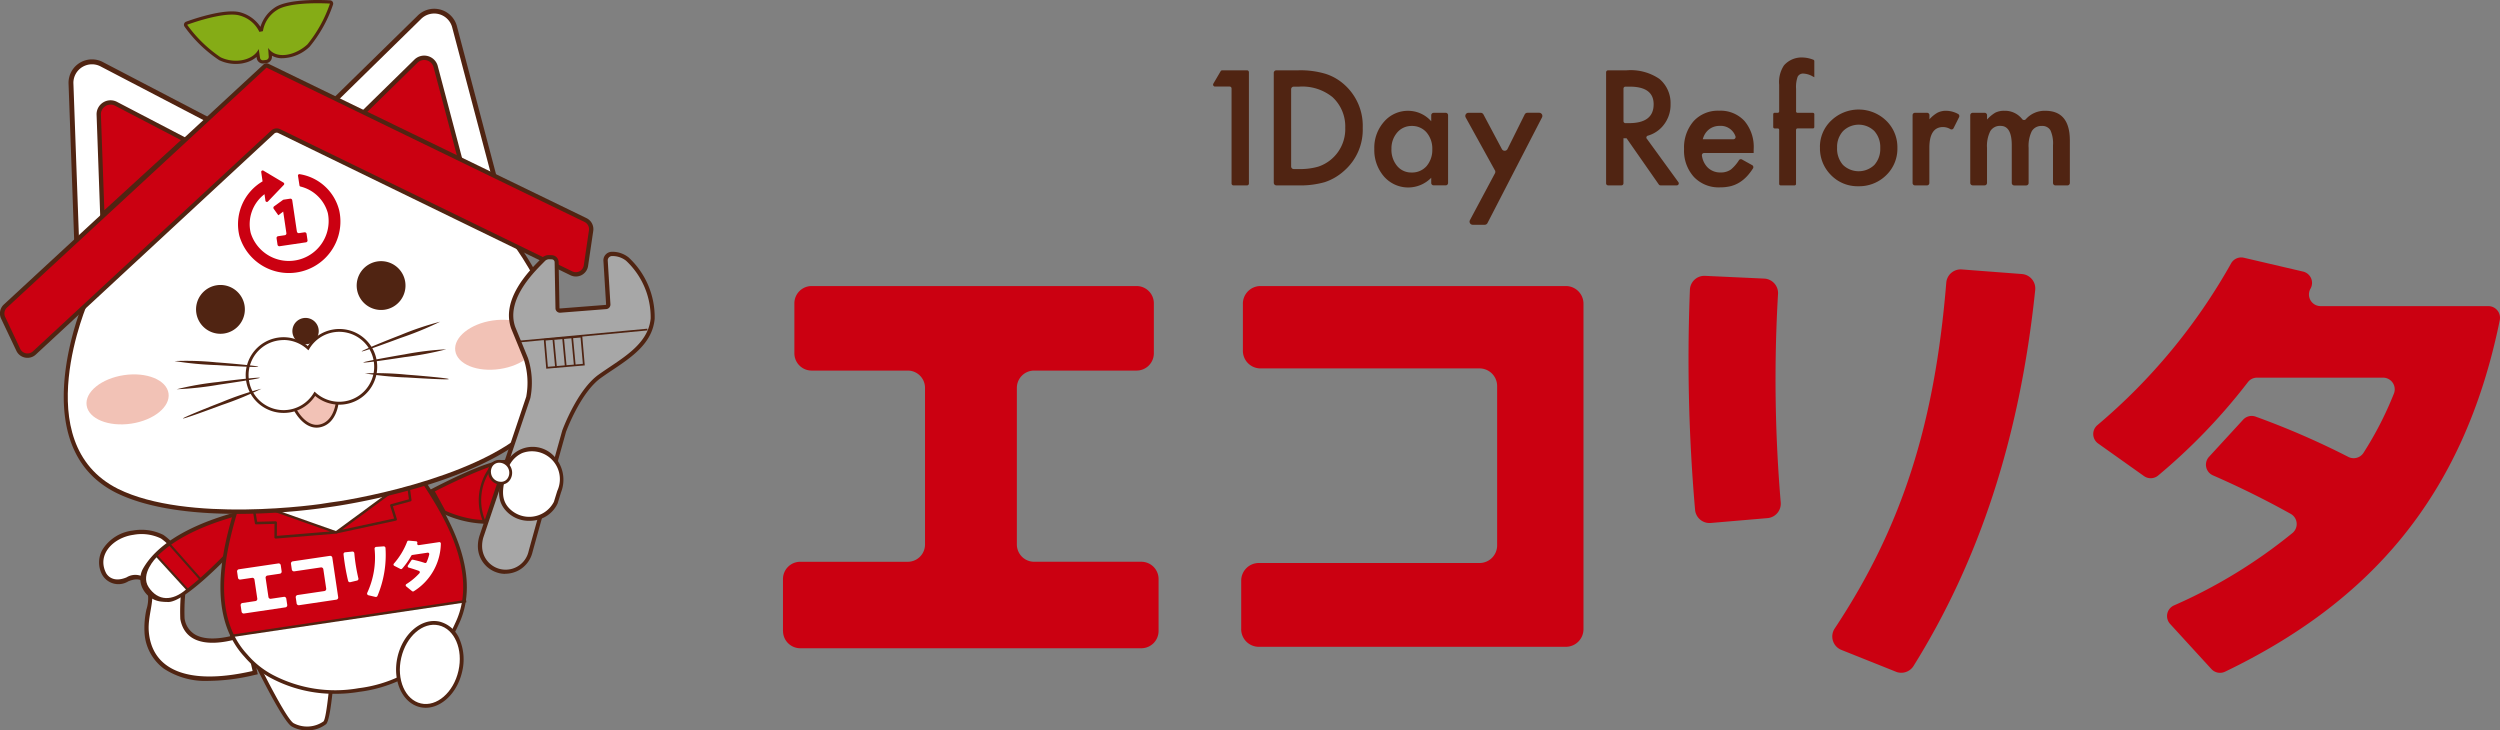 <svg xmlns="http://www.w3.org/2000/svg" width="217.999" height="63.685"><rect width="100%" height="100%" fill="#808080" stroke="none"/><defs><clipPath id="a"><path fill="none" d="M0 0h57.115v63.685H0z"/></clipPath><clipPath id="b"><path fill="none" d="M0 0h21.169v18.894H0z"/></clipPath></defs><path d="M107.222 7.548h-1.273a.169.169 0 01-.146-.253l.634-1.08a.165.165 0 01.144-.084h2.156a.168.168 0 01.168.168v9.7a.167.167 0 01-.168.168h-1.178a.168.168 0 01-.168-.168V7.715a.167.167 0 00-.168-.168m3.849 8.389V6.359a.225.225 0 01.227-.227h1.879a7.649 7.649 0 012.391.3 4.477 4.477 0 011.708.993 4.8 4.8 0 011.552 3.723 4.747 4.747 0 01-1.617 3.742 4.715 4.715 0 01-1.7.995 7.787 7.787 0 01-2.36.28H111.3a.226.226 0 01-.227-.228m1.514-1.422a.225.225 0 00.227.227h.456a5.648 5.648 0 001.694-.215 3.445 3.445 0 002.341-3.378 3.485 3.485 0 00-1.106-2.676 4.182 4.182 0 00-2.93-.917h-.456a.225.225 0 00-.227.227zm12.426-4.68h1.048a.21.21 0 01.211.209v5.91a.209.209 0 01-.211.209h-1.048a.211.211 0 01-.211-.209v-.453a2.807 2.807 0 01-4.111-.1 3.52 3.52 0 01-.852-2.417 3.417 3.417 0 01.852-2.372 2.74 2.74 0 012.13-.949 2.688 2.688 0 011.981.911v-.526a.212.212 0 01.211-.209m-3.679 3.145a2.2 2.2 0 00.488 1.481 1.589 1.589 0 001.261.578 1.682 1.682 0 001.313-.557 2.172 2.172 0 00.5-1.468 2.171 2.171 0 00-.5-1.469 1.658 1.658 0 00-1.3-.565 1.621 1.621 0 00-1.261.572 2.109 2.109 0 00-.5 1.43m9.022 1.87l-2.547-4.609a.275.275 0 01.24-.411h1.063a.275.275 0 01.244.146l1.606 3.017a.276.276 0 00.491-.006l1.492-3a.272.272 0 01.247-.16h1.025a.277.277 0 01.247.4l-4.757 9.218a.277.277 0 01-.246.15h-1.042a.276.276 0 01-.242-.406l2.181-4.08a.285.285 0 000-.265m13.24-2.758l2.756 3.793a.175.175 0 01-.139.279h-1.423a.177.177 0 01-.144-.075l-2.813-4.032h-.272v3.931a.176.176 0 01-.174.176h-1.165a.175.175 0 01-.174-.176V6.307a.174.174 0 01.174-.174h1.6a4.44 4.44 0 012.873.746 2.747 2.747 0 01.974 2.2 2.838 2.838 0 01-.612 1.832 2.675 2.675 0 01-1.367.919.173.173 0 00-.1.266m-2.026-1.532a.174.174 0 00.174.174h.307q2.15 0 2.149-1.644 0-1.54-2.092-1.539h-.364a.174.174 0 00-.174.174zm11.35 2.779h-4.319a.191.191 0 00-.192.215 1.831 1.831 0 00.481 1.026 1.55 1.55 0 001.151.455 1.5 1.5 0 00.9-.26 3.405 3.405 0 00.7-.811.2.2 0 01.255-.065l.9.5a.2.2 0 01.071.273 4.744 4.744 0 01-.5.662 3.173 3.173 0 01-.681.57 2.757 2.757 0 01-.785.33 3.907 3.907 0 01-.917.1 2.975 2.975 0 01-2.274-.909 3.412 3.412 0 01-.858-2.429 3.508 3.508 0 01.831-2.431 2.873 2.873 0 012.224-.915 2.835 2.835 0 012.208.89 3.494 3.494 0 01.808 2.45zm-1.767-1.2a.193.193 0 00.179-.266 1.36 1.36 0 00-1.387-.9 1.528 1.528 0 00-.5.081 1.444 1.444 0 00-.426.233 1.548 1.548 0 00-.328.367 1.731 1.731 0 00-.207.488zm5.463-.82v4.718a.125.125 0 01-.123.124h-1.223a.125.125 0 01-.124-.124v-4.718a.122.122 0 00-.122-.123h-.274a.124.124 0 01-.123-.123V9.959a.124.124 0 01.123-.124h.274a.122.122 0 00.122-.123v-2.32a2.644 2.644 0 01.417-1.688 2.04 2.04 0 011.664-.689 2.72 2.72 0 01.9.195.13.13 0 01.084.119v1.407l-.149-.078a1.817 1.817 0 00-.779-.241.53.53 0 00-.527.279 2.675 2.675 0 00-.136 1.053v1.966a.124.124 0 00.123.123h1.346a.122.122 0 01.122.124v1.114a.122.122 0 01-.122.123h-1.346a.124.124 0 00-.123.123m2.08 1.526a3.142 3.142 0 01.98-2.331 3.459 3.459 0 014.8.006 3.218 3.218 0 01.975 2.377 3.207 3.207 0 01-.982 2.385 3.354 3.354 0 01-2.423.955 3.214 3.214 0 01-2.385-.974 3.278 3.278 0 01-.961-2.418m1.493.027a2.144 2.144 0 00.507 1.5 1.974 1.974 0 002.743.006 2.08 2.08 0 00.513-1.474 2.082 2.082 0 00-.513-1.476 1.946 1.946 0 00-2.73 0 2.033 2.033 0 00-.52 1.442m6.798-3.038h1.047a.208.208 0 01.208.208v.358a2.8 2.8 0 01.711-.578 1.627 1.627 0 01.755-.163 2.246 2.246 0 011.032.279.209.209 0 01.087.277l-.478.955a.2.2 0 01-.28.091 1.287 1.287 0 00-.635-.184q-1.195 0-1.2 1.806v3.074a.207.207 0 01-.208.208h-1.047a.207.207 0 01-.208-.208v-5.915a.208.208 0 01.208-.208m5.041 0h1.031a.213.213 0 01.214.214v.374a3.106 3.106 0 01.722-.6 1.733 1.733 0 01.8-.163 1.9 1.9 0 011.543.729.207.207 0 00.315.008 2.18 2.18 0 011.7-.736q2.138 0 2.14 2.593v3.7a.214.214 0 01-.215.214h-1.04a.213.213 0 01-.214-.214v-3.3a2.71 2.71 0 00-.222-1.286.8.8 0 00-.746-.383.958.958 0 00-.882.454 2.939 2.939 0 00-.276 1.463v3.054a.213.213 0 01-.214.214h-1.041a.215.215 0 01-.215-.214v-3.288q0-1.689-.974-1.69a.976.976 0 00-.9.461 2.878 2.878 0 00-.284 1.457v3.054a.212.212 0 01-.214.214h-1.034a.214.214 0 01-.214-.214v-5.9a.215.215 0 01.214-.214" fill="#502412"/><path d="M147.811 44.468a151.542 151.542 0 01-.452-19.2 1.263 1.263 0 011.322-1.214l5.163.239a1.267 1.267 0 011.2 1.335 127.654 127.654 0 00.234 18.178 1.264 1.264 0 01-1.148 1.373l-4.952.424a1.265 1.265 0 01-1.368-1.138m17.511 14.107l-4.753-1.9a1.26 1.26 0 01-.584-1.866c5.9-8.894 8.724-17.873 9.73-30.153a1.263 1.263 0 011.351-1.158l5.241.4a1.263 1.263 0 011.164 1.384c-1.348 13-4.939 23.7-10.611 32.795a1.263 1.263 0 01-1.541.5m27.514-.234l-3.6-3.935a1.013 1.013 0 01.325-1.606 44.894 44.894 0 0010.351-6.325 1.015 1.015 0 00-.155-1.663 77.962 77.962 0 00-6.789-3.361 1.014 1.014 0 01-.34-1.614l2.974-3.237a1.013 1.013 0 011.08-.274 70.287 70.287 0 018.1 3.519 1.018 1.018 0 001.324-.366 30.39 30.39 0 002.646-5.157 1.017 1.017 0 00-.946-1.39h-10.988a1.009 1.009 0 00-.795.388 51.274 51.274 0 01-7.849 8.162 1.009 1.009 0 01-1.218.03l-3.993-2.837a1.011 1.011 0 01-.078-1.593 51.188 51.188 0 0011.662-14.1 1.014 1.014 0 011.12-.506l5.161 1.205a1.015 1.015 0 01.65 1.494 1.015 1.015 0 00.881 1.519h14.63a1.019 1.019 0 01.994 1.223c-3.164 15.59-11.553 24.683-23.956 30.655a1.016 1.016 0 01-1.189-.231M68.275 55.021v-4.527a1.506 1.506 0 011.5-1.507h9.38a1.506 1.506 0 001.506-1.506v-13.66a1.507 1.507 0 00-1.506-1.507h-8.379a1.506 1.506 0 01-1.506-1.506v-4.359a1.506 1.506 0 011.506-1.506h28.339a1.506 1.506 0 011.5 1.506v4.359a1.506 1.506 0 01-1.5 1.506h-8.939a1.507 1.507 0 00-1.506 1.507v13.658a1.507 1.507 0 001.506 1.506h9.351a1.505 1.505 0 011.5 1.507v4.529a1.505 1.505 0 01-1.5 1.506H69.779a1.506 1.506 0 01-1.5-1.506m39.954-.197v-4.153a1.539 1.539 0 011.5-1.577h19.316a1.537 1.537 0 001.5-1.576V33.703a1.537 1.537 0 00-1.5-1.577h-19.17a1.54 1.54 0 01-1.5-1.577v-4.03a1.54 1.54 0 011.5-1.576h26.7a1.54 1.54 0 011.5 1.576v28.305a1.54 1.54 0 01-1.5 1.577h-26.848a1.539 1.539 0 01-1.5-1.577" fill="#cb0011"/><g clip-path="url(#a)"><path d="M18.25 59.371a6.589 6.589 0 01-3.974-1.073 4.2 4.2 0 01-1.678-3.213 7.688 7.688 0 01.165-1.922 3.187 3.187 0 00-.081-2.2c-.108-.176-.436-.71-1.5-.268a1.627 1.627 0 01-2.289-.609 2.254 2.254 0 01.022-2.123 3.6 3.6 0 012.672-1.7 4.275 4.275 0 012.651.376 4.694 4.694 0 011.989 4.451l-.016.175a16.977 16.977 0 00-.117 2.648 1.923 1.923 0 00.951 1.438c1.5.829 4.131-.2 4.158-.206l.409-.162.867 3.812-.368.084a17.557 17.557 0 01-3.862.493m-6.337-9.6a1.589 1.589 0 011.412.794 3.806 3.806 0 01.182 2.726 7.109 7.109 0 00-.156 1.735 3.472 3.472 0 001.372 2.663c1.373 1.009 3.737 1.192 6.852.533l-.508-2.232c-.881.282-2.966.807-4.388.019a2.668 2.668 0 01-1.328-1.963 14.726 14.726 0 01.109-2.855l.016-.173a3.943 3.943 0 00-1.646-3.746 3.553 3.553 0 00-2.14-.262 2.832 2.832 0 00-2.108 1.307 1.519 1.519 0 000 1.449c.055.115.359.625 1.315.229a2.674 2.674 0 011.019-.225" fill="#502412"/><path d="M11.038 50.345a1.455 1.455 0 011.965.419c.719 1.165-.151 2.729-.029 4.292.261 3.307 3.307 4.766 9.053 3.454l-.686-3.014s-4.977 1.966-5.619-1.516a17.947 17.947 0 01.129-2.925 4.313 4.313 0 00-1.818-4.1 3.884 3.884 0 00-2.4-.319c-1.682.229-3.2 1.657-2.4 3.3 0 0 .43.979 1.8.412" fill="#fff"/><path d="M14.673 52.498a.748.748 0 01-.115-.009 3.157 3.157 0 01-.407-.021l-.063-.006a2.065 2.065 0 01-1.626-1.1 1.829 1.829 0 01.014-1.784c2.347-4.107 10.01-5.357 10.335-5.408l.421-.066-.091.942-.071.08c-1.56 1.771-6.632 7.369-8.4 7.369m-.069-.678l.068.019c.768.225 4.548-3.368 7.693-6.909-1.794.366-7.472 1.755-9.315 4.98a1.18 1.18 0 000 1.15 1.4 1.4 0 001.1.745l.068.006a2.651 2.651 0 00.323.018z" fill="#502412"/><path d="M22.867 44.5s-7.805 1.229-10.1 5.245a1.653 1.653 0 001.354 2.388 3.04 3.04 0 00.463.023c1.483.43 8.244-7.245 8.244-7.245z" fill="#cb0011"/><path d="M14.529 52.341a1.875 1.875 0 01-.254-.017 2.136 2.136 0 01-1.468-1.014c-.851-1.271.642-2.782.706-2.846l.139-.139 2.833 3.1-.148.127a2.845 2.845 0 01-1.809.786m-.882-3.462c-.321.377-1.072 1.406-.526 2.221a1.75 1.75 0 001.206.85 2.195 2.195 0 001.615-.558z" fill="#502412"/><path d="M16.214 51.412l-2.569-2.814s-1.456 1.451-.682 2.607c.824 1.233 2.069 1.219 3.251.206" fill="#fff"/><path fill="#502412" d="M14.659 47.468l.142-.125 2.858 3.229-.141.125zm12.098 16.217a2.642 2.642 0 01-1.315-.334c-.819-.466-3.335-5.641-4.087-7.215l-.353-.74 8.165 3.063-.02.248c-.212 2.682-.45 4.174-.706 4.434a2.606 2.606 0 01-1.684.543m-4.453-7.092c1.442 2.965 3.045 5.934 3.461 6.185a2.221 2.221 0 002.185-.085 23.657 23.657 0 00.513-3.789z"/><path d="M21.654 55.993s3.159 6.619 3.952 7.071a2.512 2.512 0 002.6-.155c.3-.306.612-4.228.612-4.228z" fill="#fff"/><path d="M43.586 16.445L28.43 9.187l7.965-7.8a2.047 2.047 0 013.43.832zm-13.7-7.5l12.4 5.94-3.28-12.439a1.2 1.2 0 00-2.008-.467z" fill="#502412"/><path d="M29.16 9.061l7.531-7.38a1.622 1.622 0 012.725.652l3.524 13.328z" fill="#fff"/></g><g clip-path="url(#b)" transform="translate(19.382 41.442)"><path d="M17.2.001c.919 1.539 4.61 6.377 3.873 11l-20.193 3c-2.055-4.2.076-9.913.51-11.652l1.24-.184.038.255.287 1.753 1.709-.046-.009 1.284 5.261-.433.049-.007 5.159-1.115-.379-1.227 1.652-.453-.235-1.762-.039-.254z" fill="#cb0011"/><path d="M.879 13.998l20.193-3a6.936 6.936 0 01-.6 1.946 7.818 7.818 0 01-1.706 2.494 11.769 11.769 0 01-6.842 3.29l-.048.008a11.779 11.779 0 01-7.5-1.164 7.859 7.859 0 01-2.357-1.892 7.063 7.063 0 01-1.135-1.681M16.121.161l.038.255-6.194 4.552-.049.008-7.25-2.56-.038-.255z" fill="#fff"/><path d="M16.159.416l.235 1.762-1.651.451.379 1.228-5.157 1.111zM9.916 4.975l-5.264.431.01-1.284-1.71.047-.286-1.755z" fill="#cb0011"/></g><g clip-path="url(#a)"><path d="M29.261 60.5a11.735 11.735 0 01-5.592-1.351 7.933 7.933 0 01-2.346-1.871l-.045-.05a7.225 7.225 0 01-1.162-1.718c-1.818-3.723-.412-8.582.263-10.917.1-.338.18-.624.236-.845a.16.16 0 01.132-.12l15.811-2.344a.16.16 0 01.161.076c.117.2.279.446.471.742 1.322 2.036 4.074 6.274 3.421 10.362a7.1 7.1 0 01-.616 1.99l-.028.059a7.935 7.935 0 01-1.706 2.478 12.057 12.057 0 01-6.938 3.337l-.043.007a12.457 12.457 0 01-2.021.165m-8.361-16.57c-.054.207-.127.46-.212.752-.664 2.3-2.047 7.076-.283 10.688a6.9 6.9 0 001.111 1.643l.046.05a7.589 7.589 0 002.269 1.809 11.73 11.73 0 007.4 1.146l.048-.008a11.732 11.732 0 006.75-3.238 7.589 7.589 0 001.651-2.4l.029-.06a6.792 6.792 0 00.588-1.9c.633-3.967-2.073-8.135-3.373-10.138-.166-.255-.31-.477-.422-.66l-.974.144zm14.6-2.327z" fill="#502412"/><path d="M24.036 46.963a.109.109 0 01-.109-.11l.009-1.171-1.6.043c-.049.013-.1-.037-.111-.091l-.287-1.753a.109.109 0 01.038-.1.11.11 0 01.107-.019l7.249 2.56a.109.109 0 01-.028.212l-5.261.432h-.009m.01-1.5a.111.111 0 01.077.031.109.109 0 01.03.066l-.009 1.165 4.633-.38-6.593-2.328.242 1.478 1.615-.044" fill="#502412"/><path d="M29.347 46.515a.109.109 0 01-.065-.2l6.194-4.552a.109.109 0 01.173.074l.235 1.761a.109.109 0 01-.079.12l-1.542.422.345 1.12a.109.109 0 01-.081.139l-5.156 1.116h-.023m6.11-4.464l-5.634 4.14 4.542-.978-.344-1.114a.109.109 0 01.075-.137l1.559-.426zM20.096 55.575l-.032-.216.181-.026 20.392-3.031.032.216z" fill="#502412"/><path d="M20.663 44.808c-3.586 0-7.63-.4-10.539-1.839C1.878 38.837 7.31 26.23 7.366 26.103l.027-.06L23.165 9.391l-.124-.82.6.328.481-.491.117.821 20.395 11.3.046.057c.086.106 8.469 10.662 1.786 17-5.169 4.855-17.056 6.54-17.632 6.615a56.376 56.376 0 01-8.168.613M8.032 26.465c-.383.914-4.9 12.155 2.428 15.827 5.712 2.827 16.768 1.463 18.239 1.159l.042-.006c1.507-.138 12.559-2.053 17.2-6.414 5.936-5.628-1.175-15.1-1.811-15.92L23.78 9.839z" fill="#502412"/><path d="M44.384 20.817L23.89 9.467l-.035-.249-.144.148-.181-.1.038.248-15.856 16.74s-5.439 12.358 2.58 16.375c6.032 2.985 17.442 1.407 18.484 1.192 1.06-.1 12.524-1.909 17.428-6.515 6.508-6.171-1.82-16.488-1.82-16.488" fill="#fff"/><path d="M6.504 21.942l-.528-14.7a2.046 2.046 0 013.052-1.8l9.874 5.151zm1.515-15.91a1.2 1.2 0 00-1.193 1.2l.466 12.841 10.146-9.283-8.811-4.6a1.225 1.225 0 00-.6-.162" fill="#502412"/><path d="M18.168 10.695L8.819 5.817A1.622 1.622 0 006.4 7.232l.495 13.776z" fill="#fff"/><path d="M16.104 12.174l-5.955-3.106a1.032 1.032 0 00-1.539.9l.315 8.775z" fill="#cb0011"/><path d="M8.75 19.158l-.329-9.183a1.22 1.22 0 011.821-1.071l6.189 3.228zm.89-10.034a.845.845 0 00-.841.845l.3 8.36 6.68-6.111-5.716-2.982a.861.861 0 00-.422-.113" fill="#502412"/><path d="M31.447 10.064l4.8-4.7a1.033 1.033 0 011.736.414l2.244 8.489z" fill="#cb0011"/><path d="M40.511 14.61l-9.389-4.5 4.99-4.888a1.222 1.222 0 012.049.495zm-8.739-4.6l8.165 3.91-2.14-8.093a.844.844 0 00-1.417-.332z" fill="#502412"/><path d="M2.4 31.203a1.1 1.1 0 01-.208-.02 1.063 1.063 0 01-.768-.6L.1 27.794a1.067 1.067 0 01.241-1.247L22.98 5.621a.378.378 0 01.422-.064l27.735 13.461a1.066 1.066 0 01.593 1.124l-.45 3.052a1.074 1.074 0 01-1.533.809l-25.481-12.4a.316.316 0 00-.357.052L3.125 30.916a1.063 1.063 0 01-.726.287M23.305 6.35L.858 27.103a.316.316 0 00-.071.369l1.318 2.793a.32.32 0 00.506.1L23.4 11.103a1.066 1.066 0 011.2-.177l25.481 12.4a.319.319 0 00.455-.239l.451-3.055a.315.315 0 00-.175-.333z" fill="#502412"/><path d="M23.394 5.973l27.578 13.385a.693.693 0 01.384.728l-.451 3.055a.7.7 0 01-.994.525l-25.48-12.401a.7.7 0 00-.779.115L2.868 30.639a.7.7 0 01-1.1-.213L.451 27.634a.7.7 0 01.156-.809l22.508-20.81.127-.118z" fill="#cb0011"/><path d="M14.695 34.297c.173 1.168-1.284 2.352-3.256 2.645s-3.711-.418-3.884-1.587 1.284-2.351 3.256-2.644 3.711.417 3.884 1.586M39.7 30.592c.173 1.168 1.911 1.879 3.885 1.586s3.429-1.476 3.256-2.644-1.913-1.878-3.884-1.587-3.429 1.476-3.257 2.645" fill="#f2c2b6"/><path d="M21.329 26.666a2.128 2.128 0 11-2.417-1.793 2.128 2.128 0 012.417 1.793m14.007-2.077a2.128 2.128 0 11-2.417-1.793 2.129 2.129 0 012.417 1.793" fill="#502412"/><path d="M30.355 50.654a18.79 18.79 0 01-.4-2.323.157.157 0 01.139-.171l.632-.064a.157.157 0 01.17.141 15.486 15.486 0 00.356 2.2.154.154 0 01-.115.187l-.593.141a.153.153 0 01-.187-.114m2.38 1.4l-.612-.145a.155.155 0 01-.1-.216 7.337 7.337 0 00.638-3.837.154.154 0 01.143-.165l.644-.046a.155.155 0 01.166.148 9.231 9.231 0 01-.7 4.173.155.155 0 01-.178.088m3.192-.503l-.508-.413a.124.124 0 01.011-.2 5.5 5.5 0 001.143-.954.126.126 0 00-.048-.2c-.279-.1-.583-.2-.886-.286a.123.123 0 01-.07-.189l.3-.447a.125.125 0 01.126-.053 8.739 8.739 0 011.048.282.124.124 0 00.154-.069 3.785 3.785 0 00.229-.674.125.125 0 00-.14-.152l-1.335.2a.13.13 0 00-.089.061 6.157 6.157 0 01-.8 1.133.124.124 0 01-.148.026l-.535-.273a.123.123 0 01-.038-.192 6.28 6.28 0 001.162-1.922.124.124 0 01.127-.082l.647.054a.124.124 0 01.107.169.125.125 0 00.134.169l1.777-.264a.126.126 0 01.143.131 4.992 4.992 0 01-2.358 4.153.126.126 0 01-.149-.007m-14.868 1.792l-.081-.55a.184.184 0 01.155-.21l1.14-.169a.187.187 0 00.156-.21l-.246-1.659a.184.184 0 00-.21-.156l-1.018.15a.184.184 0 01-.21-.156l-.077-.529a.184.184 0 01.155-.211l3.441-.51a.187.187 0 01.211.157l.077.529a.184.184 0 01-.156.21l-1.084.161a.185.185 0 00-.157.21l.246 1.659a.185.185 0 00.211.156l1.135-.168a.184.184 0 01.21.156l.083.55a.186.186 0 01-.157.21l-3.613.536a.186.186 0 01-.21-.156m4.798-.736l-.075-.5a.188.188 0 01.154-.218l2.346-.348a.189.189 0 00.154-.219l-.249-1.678a.188.188 0 00-.21-.164l-2.328.344a.189.189 0 01-.211-.164l-.072-.489a.189.189 0 01.152-.219l3.243-.48a.188.188 0 01.21.164l.51 3.438a.189.189 0 01-.154.218l-3.261.484a.188.188 0 01-.21-.165" fill="#fff"/><path d="M29.575 18.335a4.233 4.233 0 00-3.45-3.148.125.125 0 00-.139.155l.13.839a.12.12 0 00.086.085 3.283 3.283 0 012.387 2.322 3.477 3.477 0 01-6.725 1.732 3.29 3.29 0 011.2-3.387l.082.567a.128.128 0 00.219.07l1.384-1.447a.13.13 0 00-.027-.2l-1.751-1.042a.127.127 0 00-.192.127l.117.807a4.337 4.337 0 00-2.019 4.76 4.494 4.494 0 008.7-2.238" fill="#cb0011"/><path d="M25.888 20.193l-.405-2.733a.16.16 0 00-.181-.135l-.562.084a.165.165 0 00-.07.028l-.765.552a.16.16 0 00-.035.222l.4.561.425-.323.278 1.88a.159.159 0 01-.134.181l-.587.087a.158.158 0 00-.135.181l.083.558a.16.16 0 00.181.135l2.3-.34a.159.159 0 00.134-.181l-.082-.559a.159.159 0 00-.181-.133l-.478.071a.16.16 0 01-.181-.135" fill="#cb0011"/><path d="M20.571 5.578a3.4 3.4 0 01-1.455-.329 11.611 11.611 0 01-3.021-2.923.283.283 0 01.129-.433c.139-.052 3.418-1.27 4.836-.787a3.086 3.086 0 011.653 1.235A3.1 3.1 0 0123.934.679C25.151-.195 28.642.021 28.79.03a.283.283 0 01.248.377 11.583 11.583 0 01-2.042 3.673 3.584 3.584 0 01-2.478 1 1.861 1.861 0 01-.805-.22v.06a.55.55 0 01-.481.584l-.245.031a.543.543 0 01-.6-.457l-.016-.113a2.337 2.337 0 01-.755.434 3.128 3.128 0 01-1.05.177m-3.784-3.282a9.9 9.9 0 002.575 2.444 2.8 2.8 0 002.073.129 1.476 1.476 0 00.874-.716.283.283 0 01.537.079l.109.74.216-.027-.067-.749a.283.283 0 01.514-.182 1.558 1.558 0 00.107.138 1.134 1.134 0 00.828.364 3.02 3.02 0 002.068-.852A9.87 9.87 0 0028.368.577c-1.149-.04-3.329.005-4.1.562a2.384 2.384 0 00-1.056 1.607.283.283 0 01-.225.248l-.309.063a.284.284 0 01-.319-.17 2.364 2.364 0 00-1.481-1.245c-.9-.308-3 .281-4.092.652m6.145.423z" fill="#502412"/><path d="M24.099.91a2.662 2.662 0 00-1.173 1.808l-.309.063a2.649 2.649 0 00-1.652-1.406c-1.339-.456-4.646.784-4.646.784a11.544 11.544 0 002.916 2.836c1.269.607 2.869.254 3.326-.723l.113.768a.255.255 0 00.283.216l.245-.031a.267.267 0 00.233-.284l-.053-.766a1.87 1.87 0 00.126.163c.714.815 2.255.488 3.3-.467A11.516 11.516 0 0028.771.313s-3.524-.229-4.672.6" fill="#85ac16"/><path d="M25.699 35.659s.871 1.777 2.216 1.473 1.487-2.026 1.487-2.026l-1.912-1.133z" fill="#f2c2b6"/><path d="M27.601 37.29c-1.224 0-1.978-1.508-2.012-1.578l-.04-.081 1.924-1.809 2.058 1.217-.006.077c-.006.074-.167 1.816-1.583 2.136a1.562 1.562 0 01-.341.039m-1.75-1.607c.185.331.96 1.573 2.037 1.329s1.334-1.519 1.383-1.839l-1.764-1.043z" fill="#502412"/><path d="M29.108 28.847a3.153 3.153 0 00-2.242 1.51 3.177 3.177 0 10.59 3.981 3.171 3.171 0 101.652-5.491" fill="#fff"/><path d="M24.746 36.006a3.3 3.3 0 112.092-5.834 3.3 3.3 0 11.645 4.353 3.264 3.264 0 01-2.737 1.481m-.009-6.353a3 3 0 00-.438.032 3.054 3.054 0 103.052 4.59l.077-.127.11.1a3.049 3.049 0 101.588-5.279l-.018-.121.018.121a3.036 3.036 0 00-2.155 1.452l-.077.127-.11-.1a3.058 3.058 0 00-2.047-.8" fill="#502412"/><path d="M27.781 28.703a1.149 1.149 0 11-1.305-.968 1.148 1.148 0 011.305.968m-5.125 4.241c0 .072-2.359.423-3.567.6a28.664 28.664 0 01-3.685.4 26.082 26.082 0 013.6-.632c1.21-.161 3.645-.439 3.647-.368m-.133-.966c-.013.071-2.4-.064-3.612-.141a28.925 28.925 0 01-3.689-.353 26.091 26.091 0 013.658.114c1.217.087 3.657.309 3.644.38m-6.562 4.51c.033.064 2.274-.756 3.417-1.183a28.656 28.656 0 003.428-1.408 26.107 26.107 0 00-3.466 1.17c-1.14.436-3.41 1.356-3.378 1.42m15.726-4.88c.02.07 2.38-.278 3.587-.465a28.674 28.674 0 003.644-.683 26.064 26.064 0 00-3.633.442c-1.2.2-3.617.637-3.6.706m-.141-.965c.032.064 2.274-.756 3.416-1.183a28.506 28.506 0 003.428-1.408 26.047 26.047 0 00-3.466 1.169c-1.14.437-3.41 1.357-3.377 1.421m7.585 2.417c-.013.071-2.4-.064-3.612-.14a28.88 28.88 0 01-3.694-.36 26.1 26.1 0 013.658.114c1.216.088 3.657.309 3.644.38m3.159 12.619a9.356 9.356 0 01-3.578-.844l-.093-.044-1.129-2.065.291-.15c2.184-1.126 5.93-2.91 6.77-2.362a3.492 3.492 0 01.48.294 3.233 3.233 0 01.479 3.671 3.738 3.738 0 01-3.22 1.5m-3.212-1.38c.628.273 4.318 1.749 5.911-.491a2.662 2.662 0 00-.374-2.816 3.715 3.715 0 00-.371-.218l-.067-.044c-.451-.2-3.311 1-5.812 2.264z" fill="#502412"/><path d="M38.841 44.538s4.486 2.139 6.4-.553a2.94 2.94 0 00-.427-3.245 3.558 3.558 0 00-.437-.261c-.7-.6-6.458 2.372-6.458 2.372z" fill="#cb0011"/><path d="M42.224 45.723a4.852 4.852 0 01.646-5.205l.157.145a4.637 4.637 0 00-.609 4.97z" fill="#502412"/><path d="M44.055 50.04a2.153 2.153 0 01-.711-.115 2.4 2.4 0 01-1.671-2.188 3 3 0 01.12-.957v-.006l4.093-12.182a6.643 6.643 0 00-.208-3.256l-1.1-2.678c-.913-2.544 1.554-5.034 2.483-5.972l.17-.173a.884.884 0 01.685-.271l.21.01a.614.614 0 01.586.6l.074 4.023.027.025 4-.313a.041.041 0 00.038-.042l-.233-3.8a.737.737 0 01.2-.553.749.749 0 01.539-.236 2.268 2.268 0 011.45.485 7.091 7.091 0 012.28 5.364c-.2 2.133-2 3.339-3.74 4.5a36.12 36.12 0 00-.954.654c-1.782 1.274-3.026 4.674-3.039 4.708-.017.065-2.523 9.033-2.92 10.484a2.468 2.468 0 01-1.238 1.6 2.5 2.5 0 01-1.149.281m-1.56-3.026a2.324 2.324 0 00-.089.659 1.693 1.693 0 001.171 1.571 1.669 1.669 0 001.3-.118 1.758 1.758 0 00.874-1.145c.4-1.453 2.9-10.423 2.929-10.514.062-.174 1.342-3.672 3.308-5.079.314-.224.642-.445.972-.666 1.6-1.072 3.25-2.18 3.422-3.977a6.457 6.457 0 00-2.009-4.716 1.552 1.552 0 00-.99-.328l.215 3.814a.772.772 0 01-.709.813l-4 .312a.747.747 0 01-.564-.192.757.757 0 01-.248-.544l-.072-3.919-.106-.005a.16.16 0 00-.124.049l-.178.181c-.84.849-3.073 3.1-2.32 5.2l1.1 2.693a7.217 7.217 0 01.209 3.746zm5.611-24.023z" fill="#502412"/><path d="M42.141 46.887a2.64 2.64 0 00-.1.809 2.052 2.052 0 004.055.368c.4-1.469 2.929-10.512 2.929-10.512s1.272-3.523 3.169-4.881 4.319-2.55 4.544-4.9a6.757 6.757 0 00-2.146-5.037 1.914 1.914 0 00-1.22-.406.377.377 0 00-.376.4l.233 3.8a.4.4 0 01-.373.427l-4 .313a.39.39 0 01-.419-.381l-.074-4.024a.251.251 0 00-.24-.246l-.211-.01a.523.523 0 00-.4.16c-.709.735-3.47 3.271-2.578 5.754l1.109 2.709a6.949 6.949 0 01.205 3.478z" fill="#a7a7a7"/><path fill="#502412" d="M45.282 29.704l11.161-1.042.015.151-11.162 1.042z"/><path d="M47.633 32.15l-.22-2.6 3.355-.286.222 2.6zm-.056-2.458l.195 2.294 3.053-.261-.2-2.293z" fill="#502412"/><path fill="#502412" d="M48.182 29.618l.151-.014.229 2.436-.151.014zm.848-.094l.151-.014.228 2.437-.151.014zm.785-.115l.151-.014.228 2.436-.151.014zm-3.666 16.008a2.708 2.708 0 01-2.163-1.036c-.688-.889-.532-2-.086-3.393a2.676 2.676 0 011.5-1.8 2.557 2.557 0 012.842.515 3 3 0 01.681 3.226l-.3.976a2.62 2.62 0 01-2.119 1.491 3.024 3.024 0 01-.347.02m.3-5.749a1.917 1.917 0 00-1.887 1.532c-.46 1.439-.467 2.186-.027 2.756a2.047 2.047 0 001.88.751 1.932 1.932 0 001.557-1.07l.288-.931a2.313 2.313 0 00-.5-2.5 1.871 1.871 0 00-1.308-.539"/><path d="M48.299 43.761l.295-.953a2.431 2.431 0 00-3.061-3.3 2.345 2.345 0 00-1.3 1.583c-.465 1.453-.526 2.356.03 3.074a2.422 2.422 0 004.037-.406" fill="#fff"/><path d="M42.687 41.182a.983.983 0 00.977.952.8.8 0 00.733-.4.941.941 0 00-.186-1.237.887.887 0 00-1.433.216 1.043 1.043 0 00-.092.472" fill="#fff"/><path d="M43.669 42.256a1.1 1.1 0 01-1.1-1.07 1.174 1.174 0 01.1-.527.94.94 0 01.7-.541 1.122 1.122 0 011.137 1.674.92.92 0 01-.835.464m-.859-1.079a.86.86 0 00.855.834.669.669 0 00.624-.344.877.877 0 00-.881-1.309.7.7 0 00-.521.4.928.928 0 00-.081.418m-5.686 20.542a2.215 2.215 0 01-.491-.055c-1.552-.355-2.434-2.315-1.968-4.371s2.116-3.438 3.668-3.086a2.58 2.58 0 011.766 1.59 4.529 4.529 0 01.2 2.78c-.42 1.84-1.781 3.142-3.176 3.142m.708-6.907c-1.088 0-2.172 1.095-2.522 2.628-.386 1.7.273 3.306 1.47 3.58s2.487-.889 2.875-2.589a3.865 3.865 0 00-.162-2.371 1.939 1.939 0 00-1.306-1.208 1.6 1.6 0 00-.355-.04" fill="#502412"/><path d="M39.975 58.502c.429-1.882-.34-3.661-1.717-3.974s-2.842.956-3.272 2.837.341 3.661 1.718 3.975 2.842-.956 3.271-2.838" fill="#fff"/></g></svg>